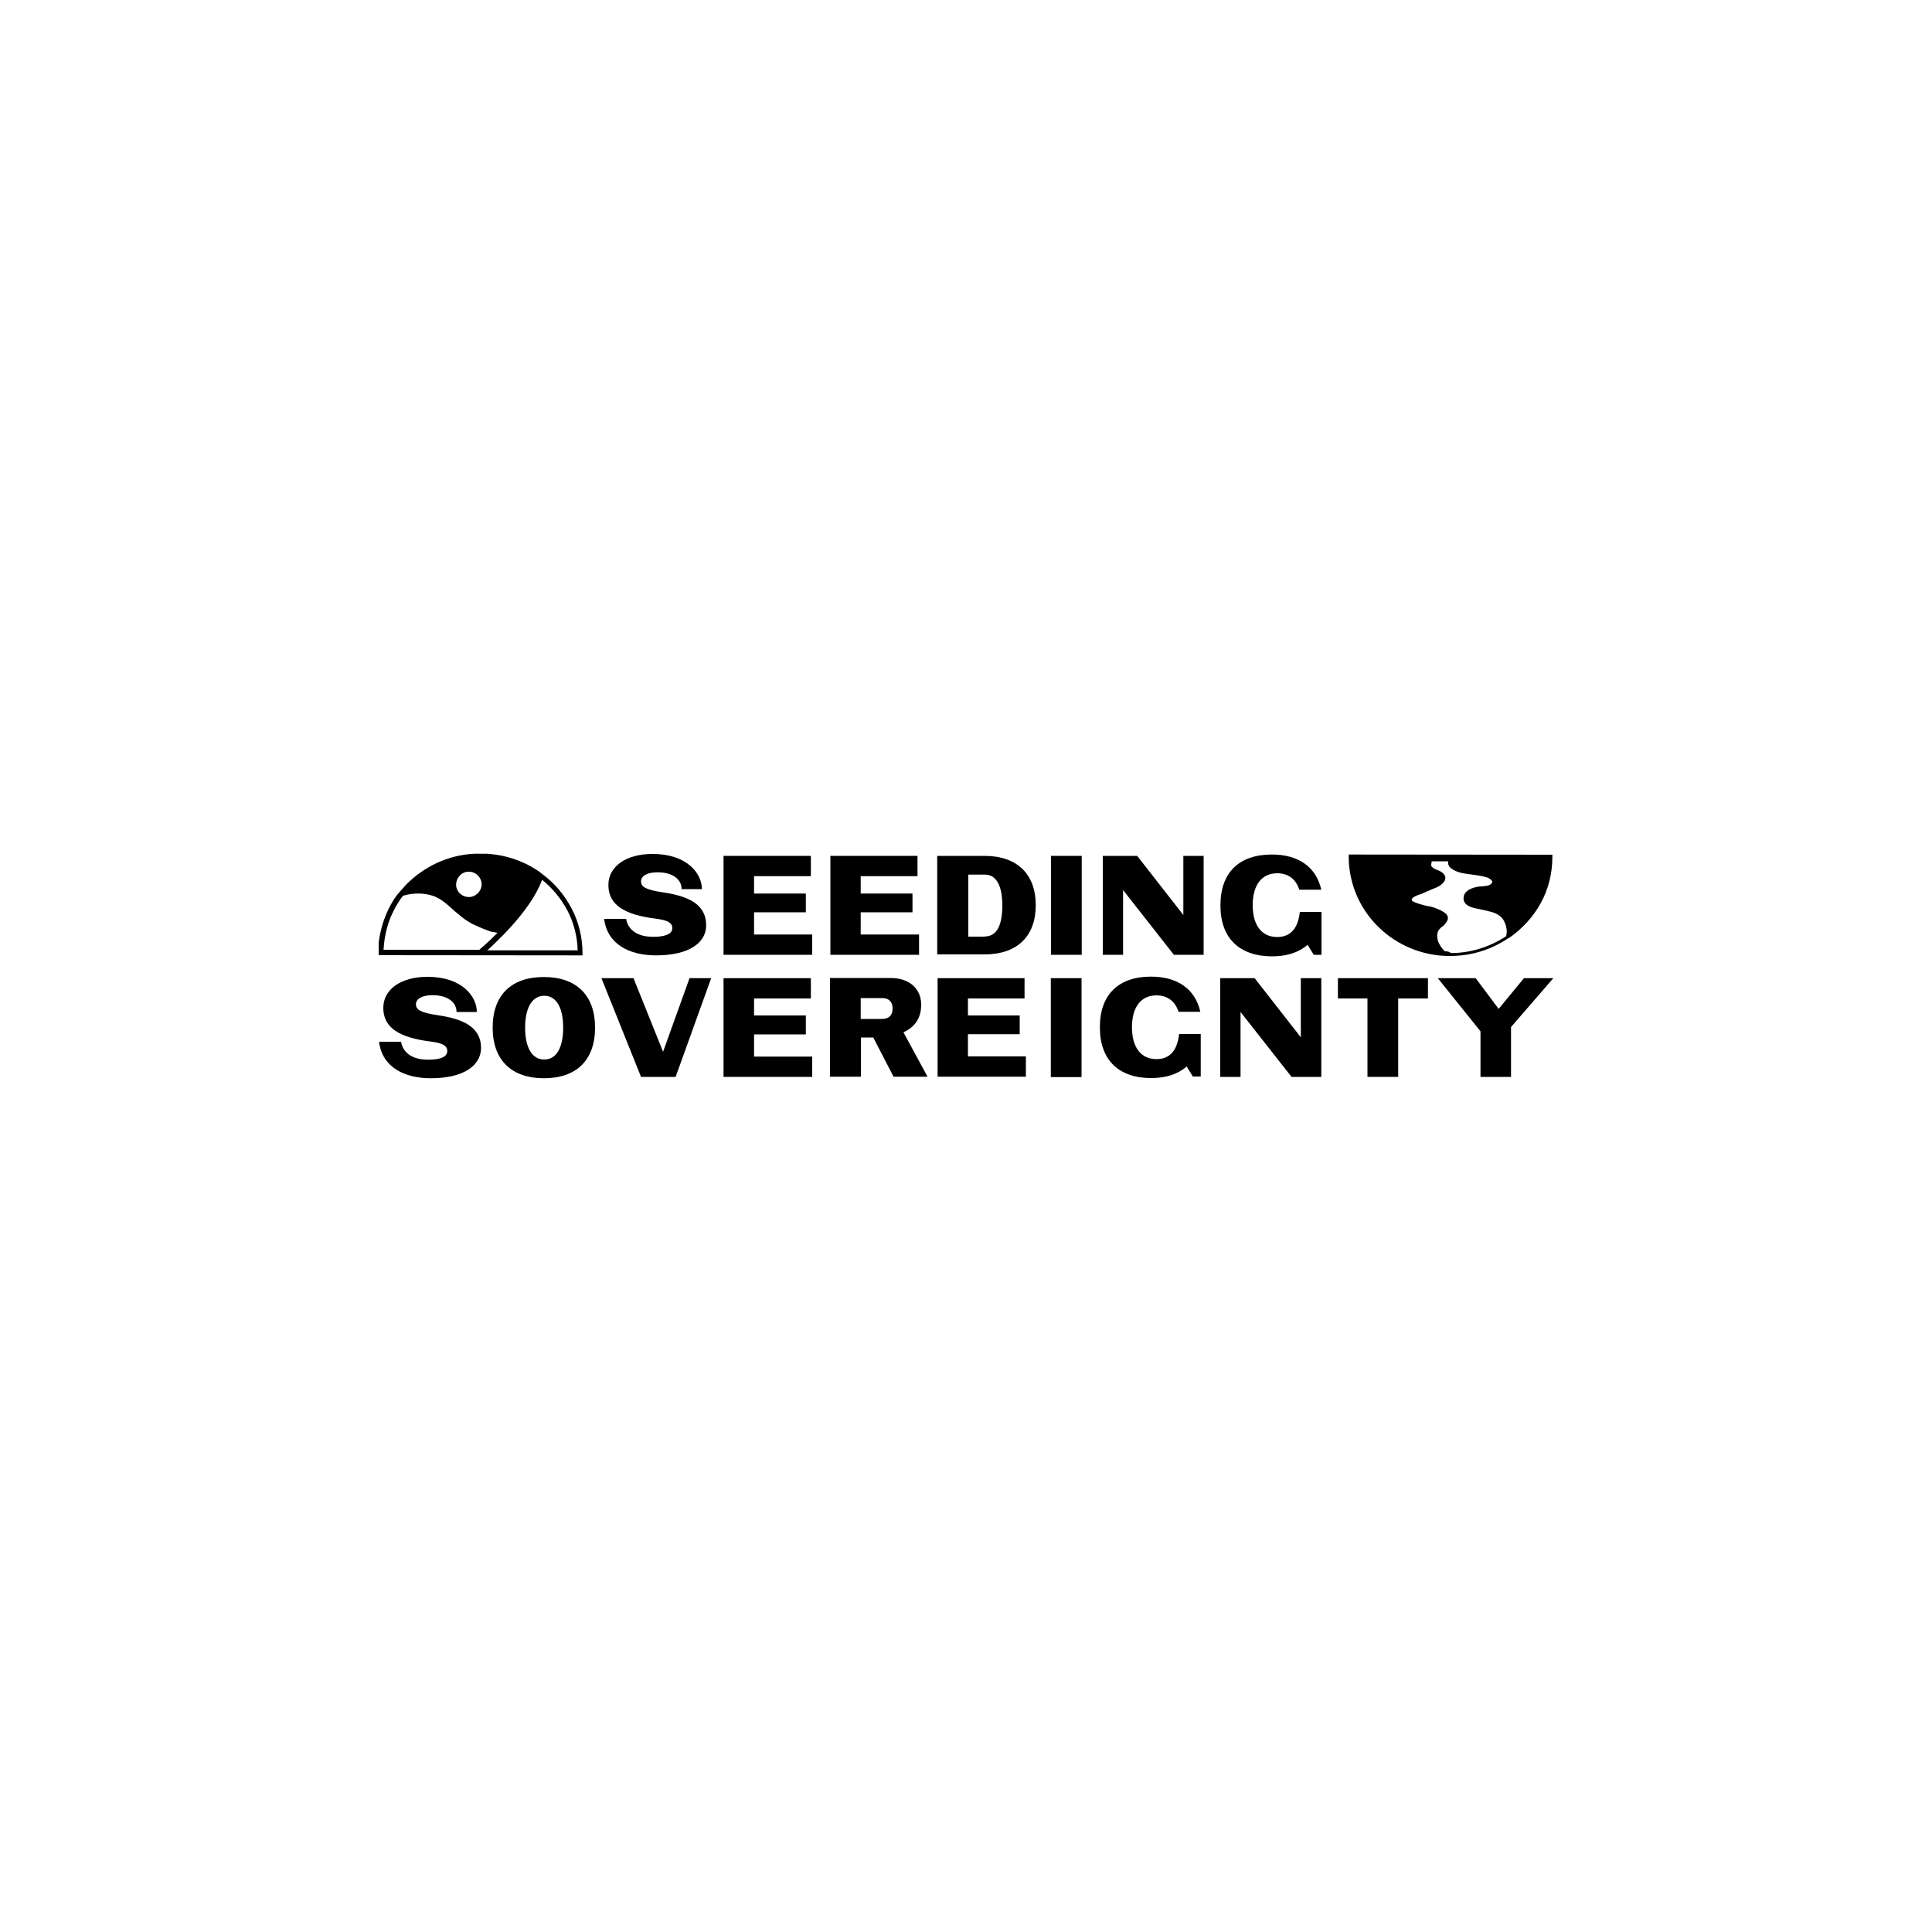<?xml version="1.0" encoding="utf-8"?>
<!-- Generator: Adobe Illustrator 25.2.1, SVG Export Plug-In . SVG Version: 6.00 Build 0)  -->
<svg version="1.1" id="Layer_1" xmlns="http://www.w3.org/2000/svg" xmlns:xlink="http://www.w3.org/1999/xlink" x="0px" y="0px"
	 viewBox="0 0 1000 1000" style="enable-background:new 0 0 1000 1000;" xml:space="preserve">
<style type="text/css">
	.st0{clip-path:url(#SVGID_2_);}
	.st1{clip-path:url(#SVGID_4_);}
	.st2{clip-path:url(#SVGID_6_);}
	.st3{clip-path:url(#SVGID_8_);}
	.st4{clip-path:url(#SVGID_10_);}
	.st5{clip-path:url(#SVGID_12_);}
	.st6{clip-path:url(#SVGID_14_);}
	.st7{clip-path:url(#SVGID_16_);}
	.st8{clip-path:url(#SVGID_18_);}
	.st9{clip-path:url(#SVGID_20_);}
	.st10{clip-path:url(#SVGID_22_);}
	.st11{clip-path:url(#SVGID_24_);}
	.st12{clip-path:url(#SVGID_26_);}
	.st13{clip-path:url(#SVGID_28_);}
	.st14{clip-path:url(#SVGID_30_);}
	.st15{clip-path:url(#SVGID_32_);}
	.st16{clip-path:url(#SVGID_34_);}
	.st17{clip-path:url(#SVGID_36_);}
	.st18{clip-path:url(#SVGID_38_);}
	.st19{clip-path:url(#SVGID_40_);}
	.st20{clip-path:url(#SVGID_42_);}
	.st21{clip-path:url(#SVGID_44_);}
	.st22{clip-path:url(#SVGID_46_);}
	.st23{clip-path:url(#SVGID_48_);}
	.st24{clip-path:url(#SVGID_50_);}
	.st25{clip-path:url(#SVGID_52_);}
	.st26{clip-path:url(#SVGID_54_);}
	.st27{clip-path:url(#SVGID_56_);}
	.st28{clip-path:url(#SVGID_58_);}
	.st29{clip-path:url(#SVGID_60_);}
	.st30{clip-path:url(#SVGID_62_);}
	.st31{clip-path:url(#SVGID_64_);}
	.st32{clip-path:url(#SVGID_66_);}
	.st33{clip-path:url(#SVGID_68_);}
	.st34{clip-path:url(#SVGID_70_);}
</style>
<g>
	<g>
		<g>
			<defs>
				<rect id="SVGID_1_" x="1396.7" y="151.7" width="383" height="98.8"/>
			</defs>
			<clipPath id="SVGID_2_">
				<use xlink:href="#SVGID_1_"  style="overflow:visible;"/>
			</clipPath>
			<path class="st0" d="M1578.7,206.9c-1.7-5.6-5.2-15.9-6.8-22h-0.1c-1.4,5.7-4.5,15.1-6.8,22H1578.7z M1562,217.6l-4.1,12.6
				c-0.1,0.4-0.5,0.7-0.9,0.7h-10c-0.6,0-0.8-0.3-0.7-0.8l17.2-49.2c0.6-1.7,0.9-3.4,0.8-5.2c0-0.3,0.2-0.6,0.5-0.6h13.8
				c0.4,0,0.6,0.1,0.7,0.5l19.5,54.6c0.2,0.4,0.1,0.8-0.4,0.8h-11.2c-0.4,0.1-0.8-0.2-1-0.6l-4.4-12.7H1562V217.6z"/>
		</g>
		<g>
			<defs>
				<rect id="SVGID_3_" x="1396.7" y="151.7" width="383" height="98.8"/>
			</defs>
			<clipPath id="SVGID_4_">
				<use xlink:href="#SVGID_3_"  style="overflow:visible;"/>
			</clipPath>
			<path class="st1" d="M1628,198c-1-0.3-2.1-0.5-3.2-0.4c-6.6,0-12.3,4-12.3,11.9c0,8.4,4.9,12.1,11.4,12.1c1.4,0.1,2.7-0.1,4-0.5
				L1628,198L1628,198z M1600.2,210.1c0-12.2,9.2-22.4,25-22.4c0.7,0,1.5,0.1,2.8,0.2V171c0-0.3,0.2-0.6,0.5-0.6h0.1h10.8
				c0.4,0,0.5,0.2,0.5,0.5v50.4c0,2.1,0.1,4.2,0.3,6.2c0,0.4-0.1,0.6-0.6,0.8c-5.4,2.3-11.1,3.4-17,3.4
				C1610,231.7,1600.2,224.6,1600.2,210.1"/>
		</g>
		<g>
			<defs>
				<rect id="SVGID_5_" x="1396.7" y="151.7" width="383" height="98.8"/>
			</defs>
			<clipPath id="SVGID_6_">
				<use xlink:href="#SVGID_5_"  style="overflow:visible;"/>
			</clipPath>
			<path class="st2" d="M1658.9,209.6c0,7.5,3.5,12.3,9.3,12.3c5,0,8.8-4.3,8.8-12.1c0-6.7-2.7-12.2-9.3-12.2
				C1662.7,197.5,1658.9,202,1658.9,209.6 M1689.2,209.5c0,13.4-8.8,22.3-21.2,22.3c-14.7,0-21.3-11-21.3-22
				c0-12.1,8.2-22.1,21.4-22.1C1682.1,187.6,1689.2,198,1689.2,209.5"/>
		</g>
		<g>
			<defs>
				<rect id="SVGID_7_" x="1396.7" y="151.7" width="383" height="98.8"/>
			</defs>
			<clipPath id="SVGID_8_">
				<use xlink:href="#SVGID_7_"  style="overflow:visible;"/>
			</clipPath>
			<path class="st3" d="M1713.2,197.7c-1.7,0-3.4,0.2-5.1,0.7v23.2c1,0.2,2.1,0.3,3.2,0.3c6.5,0,12.5-3.9,12.5-12.8
				C1723.8,201.3,1719.3,197.7,1713.2,197.7L1713.2,197.7z M1707.3,170.4c0.7,0,0.8,0.1,0.8,0.7v17.5c2.4-0.6,4.8-0.9,7.2-0.9
				c12.7,0,20.7,8.9,20.7,20.3c0,16-12.7,23.8-25.8,23.8c-4.6,0-9.1-0.6-13.5-2c-0.3-0.2-0.5-0.5-0.5-0.8v-58c0-0.4,0.2-0.6,0.6-0.6
				H1707.3z"/>
		</g>
		<g>
			<defs>
				<rect id="SVGID_9_" x="1396.7" y="151.7" width="383" height="98.8"/>
			</defs>
			<clipPath id="SVGID_10_">
				<use xlink:href="#SVGID_9_"  style="overflow:visible;"/>
			</clipPath>
			<path class="st4" d="M1764.1,204.5c1.4,0.1,2.9,0,4.3-0.2v-0.6c-0.1-3.8-3.3-6.9-7.2-6.7h-0.1c-5.4,0-7.7,4-8.3,7.5H1764.1z
				 M1752.9,212.8c0.4,4.9,3.9,8.9,12.3,8.9c3.6,0.1,7.2-0.6,10.6-2c0.3-0.2,0.5-0.1,0.5,0.4v8.1c0,0.6-0.2,0.8-0.6,1
				c-3.4,1.6-7.2,2.5-13.2,2.5c-16.2,0-21.9-11-21.9-21.6c0-11.8,7.3-22.5,20.8-22.5c13,0,18.2,10,18.2,18.4
				c0.1,1.9-0.1,3.8-0.4,5.7c0,0.4-0.3,0.7-0.7,0.7c-2.9,0.3-5.9,0.4-8.9,0.3L1752.9,212.8z"/>
		</g>
	</g>
	<polygon points="1467.7,151.7 1509.3,250.5 1509.3,151.7 	"/>
	<polygon points="1396.7,151.7 1396.7,250.5 1438.4,151.7 	"/>
	<polygon points="1434.8,230.6 1454.2,230.6 1462.2,250.5 1479.5,250.5 1453,188.1 	"/>
</g>
<g>
	<g>
		<g>
			<defs>
				<rect id="SVGID_11_" x="1338.1" y="411.7" width="470.8" height="88.3"/>
			</defs>
			<clipPath id="SVGID_12_">
				<use xlink:href="#SVGID_11_"  style="overflow:visible;"/>
			</clipPath>
			<path class="st5" d="M1801.8,429.5l-14.2-7.9l-14.4-8c-9.5-5.3-21.4,1.4-21.4,12.1v1.8c0,1,0.5,1.9,1.4,2.4l6.7,3.7
				c1.8,1,4.1-0.3,4.1-2.4v-4.3c0-2.1,2.3-3.4,4.2-2.4l13.1,7.4l13.1,7.3c1.9,1,1.9,3.7,0,4.8l-13.1,7.3l-13.1,7.4
				c-1.9,1-4.2-0.3-4.2-2.4v-2.1c0-10.7-11.9-17.4-21.4-12.1l-14.4,8L1714,458c-9.5,5.4-9.5,18.8,0,24.2l14.2,7.9l14.4,8
				c9.5,5.3,21.4-1.4,21.4-12.1v-1.8c0-1-0.5-1.9-1.4-2.4l-6.7-3.7c-1.8-1-4.1,0.3-4.1,2.4v4.3c0,2.1-2.3,3.4-4.2,2.4l-13.1-7.4
				l-13.1-7.3c-1.9-1-1.9-3.7,0-4.8l13.1-7.3l13.1-7.4c1.9-1,4.2,0.3,4.2,2.4v2.1c0,10.7,11.9,17.4,21.4,12.1l14.4-8l14.2-7.9
				C1811.4,448.3,1811.4,434.9,1801.8,429.5"/>
		</g>
	</g>
	<polygon points="1695.1,432.1 1681.4,460.2 1668.8,432.1 1654.7,432.1 1674.2,474.1 1661.8,499.1 1675.6,499.1 1708.8,432.1 	"/>
	<g>
		<g>
			<defs>
				<rect id="SVGID_13_" x="1338.1" y="411.7" width="470.8" height="88.3"/>
			</defs>
			<clipPath id="SVGID_14_">
				<use xlink:href="#SVGID_13_"  style="overflow:visible;"/>
			</clipPath>
			<path class="st6" d="M1377,479.7v-6.2c-3.6,4.3-9,6.9-15.4,6.9c-13.4,0-23.5-10.4-23.5-24.5c0-14,10.5-24.6,23.8-24.6
				c6.2,0,11.5,2.7,15.1,6.8v-6h12v47.5h-12V479.7z M1376.9,455.9c0-8-5.9-13.6-13.2-13.6c-7.3,0-13.2,5.7-13.2,13.6
				c0,7.8,5.9,13.6,13.2,13.6C1370.9,469.5,1376.9,463.9,1376.9,455.9"/>
		</g>
		<g>
			<defs>
				<rect id="SVGID_15_" x="1338.1" y="411.7" width="470.8" height="88.3"/>
			</defs>
			<clipPath id="SVGID_16_">
				<use xlink:href="#SVGID_15_"  style="overflow:visible;"/>
			</clipPath>
			<path class="st7" d="M1447.2,469.1c-4.2,0-5.4-1.5-5.4-5.5v-21.1h7.7v-10.4h-7.7v-11.6h-12.3v11.6h-15.8v-4.7
				c0-4,1.6-5.5,5.9-5.5h2.7v-9.2h-5.9c-10.1,0-14.9,3.2-14.9,13.1v6.4h-6.8v10.3h6.8v37.2h12.3v-37.2h15.8v23.3
				c0,9.7,3.8,13.9,13.7,13.9h6.3v-10.6L1447.2,469.1L1447.2,469.1z"/>
		</g>
		<g>
			<defs>
				<rect id="SVGID_17_" x="1338.1" y="411.7" width="470.8" height="88.3"/>
			</defs>
			<clipPath id="SVGID_18_">
				<use xlink:href="#SVGID_17_"  style="overflow:visible;"/>
			</clipPath>
			<path class="st8" d="M1466.7,459c0.9,7,6,11,12.6,11c5.2,0,9.1-2.4,11.5-6.2h12.6c-2.9,10.1-12.2,16.5-24.3,16.5
				c-14.7,0-25-10.1-25-24.4c0-14.4,10.9-24.7,25.3-24.7c14.5,0,25,10.4,25,24.7c0,1-0.1,2.1-0.3,3h-37.4V459z M1491.2,451.6
				c-0.9-6.2-6-9.9-12.1-9.9c-6,0-11,3.6-12.3,9.9H1491.2z"/>
		</g>
		<g>
			<defs>
				<rect id="SVGID_19_" x="1338.1" y="411.7" width="470.8" height="88.3"/>
			</defs>
			<clipPath id="SVGID_20_">
				<use xlink:href="#SVGID_19_"  style="overflow:visible;"/>
			</clipPath>
			<path class="st9" d="M1543.8,499.1v-66.9h12v6.2c3.6-4.4,9-7,15.4-7c13.2,0,23.5,10.6,23.5,24.5c0,14-10.5,24.6-23.8,24.6
				c-6.1,0-11.2-2.4-14.7-6.4v25L1543.8,499.1L1543.8,499.1z M1582.4,455.9c0-7.7-5.9-13.6-13.2-13.6c-7.3,0-13.2,5.7-13.2,13.6
				c0,7.8,5.9,13.6,13.2,13.6C1576.4,469.5,1582.4,463.6,1582.4,455.9"/>
		</g>
		<g>
			<defs>
				<rect id="SVGID_21_" x="1338.1" y="411.7" width="470.8" height="88.3"/>
			</defs>
			<clipPath id="SVGID_22_">
				<use xlink:href="#SVGID_21_"  style="overflow:visible;"/>
			</clipPath>
			<path class="st10" d="M1637.9,479.7v-6.2c-3.6,4.3-9,6.9-15.4,6.9c-13.4,0-23.5-10.4-23.5-24.5c0-14,10.5-24.6,23.8-24.6
				c6.2,0,11.5,2.7,15.1,6.8v-6h12v47.5h-12V479.7z M1637.8,455.9c0-8-5.9-13.6-13.2-13.6c-7.3,0-13.2,5.7-13.2,13.6
				c0,7.8,5.9,13.6,13.2,13.6C1631.8,469.5,1637.8,463.9,1637.8,455.9"/>
		</g>
		<g>
			<defs>
				<rect id="SVGID_23_" x="1338.1" y="411.7" width="470.8" height="88.3"/>
			</defs>
			<clipPath id="SVGID_24_">
				<use xlink:href="#SVGID_23_"  style="overflow:visible;"/>
			</clipPath>
			<path class="st11" d="M1522.2,436.8c0,0,3-5.5,10.5-5.5c3.2,0,5.2,1.1,5.2,1.1v12.1c0,0-4.5-2.7-8.6-2.2
				c-4.1,0.6-6.8,4.2-6.8,9.2v28.1h-12.4v-47.5h12L1522.2,436.8L1522.2,436.8z"/>
		</g>
	</g>
</g>
<g>
	<g>
		<defs>
			<rect id="SVGID_25_" x="1480.5" y="592.7" width="348.4" height="139.7"/>
		</defs>
		<clipPath id="SVGID_26_">
			<use xlink:href="#SVGID_25_"  style="overflow:visible;"/>
		</clipPath>
		<path class="st12" d="M1590.9,639.9c0.5-1.5,0.9-2.8,1-3.7c0.1-1-0.3-1.3-2.5-1.7c-2.4-0.4-4-0.3-3.8-1.9c0.1-0.8,0.5-1.1,1.3-1.1
			c3.1,0,6.1,0.4,9.3,0.4c2.8,0,5.7-0.4,8.5-0.4c1.3,0,2,0.2,1.9,1c-0.1,1.1-0.6,1.3-2.9,1.9c-1.3,0.4-2.2,2.7-3.4,6.5l-12.8,39.8
			c-0.5,1.5-1,3.9-1.2,5.6c-0.2,1.9,1.3,2.1,2.2,2.2c3.9,0.4,4.5,0.9,4.4,2.3c0,0.3-0.5,0.6-1.4,0.6c-3,0-8.2-0.4-12.3-0.4
			c-4.3,0-5.4,0.4-7.6,0.4c-0.7,0-1.1-0.5-1-1.1c0.1-1.1,0.5-1.5,2.2-1.9c1.9-0.4,2.6-1,3.6-4.1L1590.9,639.9z"/>
	</g>
	<g>
		<defs>
			<rect id="SVGID_27_" x="1480.5" y="592.7" width="348.4" height="139.7"/>
		</defs>
		<clipPath id="SVGID_28_">
			<use xlink:href="#SVGID_27_"  style="overflow:visible;"/>
		</clipPath>
		<path class="st13" d="M1639.1,639.6c0.9-1.1,1.7-1.9,1.8-2.9c0.1-0.9-0.4-1.3-9.8-1.3c-8.9,0-12.8,1.7-15.7,7.4
			c-0.4,0.9-0.8,1.9-1.7,1.9c-0.7,0-1.2-0.3-1.1-1.2c0.1-0.6,1.2-4.1,2.6-9.2c0.6-1.9,0.9-2.7,2.6-2.7c11.9,0,23.8,0.4,37.4,0.4
			c0.9,0,1.4,0.5,1.3,1.2s-0.8,1.5-1.6,2.4l-38,47c-1.4,1.8-2.3,2.8-2.4,3.8c-0.1,1.1,1.4,1.8,5.9,1.8c10.5,0,17.7-1.2,20.6-6.3
			c1.8-3.1,2.2-4.3,3.3-4.3c0.6,0,1,0.4,0.9,1.1c-0.1,0.9-0.9,3.1-2.4,8.7c-1.1,3.9-1.6,4.2-4.2,4.2c-9.3,0-16.5-0.4-37.8-0.4
			c-1.3,0-1.8-0.4-1.7-1.3c0.1-0.8,0.8-1.5,1.4-2.3L1639.1,639.6z"/>
	</g>
	<g>
		<defs>
			<rect id="SVGID_29_" x="1480.5" y="592.7" width="348.4" height="139.7"/>
		</defs>
		<clipPath id="SVGID_30_">
			<use xlink:href="#SVGID_29_"  style="overflow:visible;"/>
		</clipPath>
		<path class="st14" d="M1687.3,639.6c0.9-1.1,1.7-1.9,1.8-2.9c0.1-0.9-0.4-1.3-9.8-1.3c-8.9,0-12.8,1.7-15.6,7.4
			c-0.4,0.9-0.8,1.9-1.7,1.9c-0.7,0-1.2-0.3-1.1-1.2c0.1-0.6,1.2-4.1,2.6-9.2c0.6-1.9,0.9-2.7,2.6-2.7c11.9,0,23.8,0.4,37.4,0.4
			c0.9,0,1.4,0.5,1.3,1.2s-0.8,1.5-1.6,2.4l-38,47c-1.4,1.8-2.3,2.8-2.4,3.8c-0.1,1.1,1.4,1.8,5.9,1.8c10.5,0,17.7-1.2,20.6-6.3
			c1.8-3.1,2.2-4.3,3.3-4.3c0.6,0,1,0.4,0.9,1.1c-0.1,0.9-0.9,3.1-2.4,8.7c-1.1,3.9-1.6,4.2-4.2,4.2c-9.3,0-16.5-0.4-37.8-0.4
			c-1.3,0-1.8-0.4-1.7-1.3c0.1-0.8,0.7-1.5,1.4-2.3L1687.3,639.6z"/>
	</g>
	<g>
		<defs>
			<rect id="SVGID_31_" x="1480.5" y="592.7" width="348.4" height="139.7"/>
		</defs>
		<clipPath id="SVGID_32_">
			<use xlink:href="#SVGID_31_"  style="overflow:visible;"/>
		</clipPath>
		<path class="st15" d="M1763.6,639.4c0.3-0.8,0.4-1.7,0.6-3c0.1-0.7-0.8-1.4-2.6-1.8c-3.2-0.7-3.8-0.5-3.6-1.6
			c0.1-1.1,0.6-1.4,1.6-1.4c3.6,0,7,0.4,10.6,0.4c3.8,0,7.4-0.4,9.7-0.4c1,0,1.7,0.2,1.6,1.2c-0.1,1.1-0.7,1.4-2.9,1.8
			c-3.8,0.7-4.6,2.2-5.2,4.3l-13.1,44c-0.5,1.8-1,3.1-1.1,4s0.6,1.1,3.4,1.1c9.3,0,19.2-0.3,22.5-5.4c3.4-5.4,3.9-6.8,5.2-6.8
			c0.7,0,0.8,0.7,0.7,1.6c-0.2,1.5-2.9,6.8-4.9,12.6c-0.4,1.2-1.1,1.6-2.6,1.6c-1.2,0-2.4-0.2-3.5-0.2h-26.1c-3.2,0-5.7,0.4-8.7,0.4
			c-1,0-1.2-0.2-1.1-1c0.1-1.2,1.1-1.3,2.6-1.9c1.4-0.7,1.7-1.3,2.5-3.7L1763.6,639.4z"/>
	</g>
	<g>
		<defs>
			<rect id="SVGID_33_" x="1480.5" y="592.7" width="348.4" height="139.7"/>
		</defs>
		<clipPath id="SVGID_34_">
			<use xlink:href="#SVGID_33_"  style="overflow:visible;"/>
		</clipPath>
		<path class="st16" d="M1813.2,639.9c0.5-1.5,0.9-2.8,1-3.7c0.1-1-0.3-1.3-2.5-1.7c-2.4-0.4-3.9-0.3-3.8-1.9
			c0.1-0.8,0.5-1.1,1.3-1.1c3.1,0,6.1,0.4,9.3,0.4c2.8,0,5.7-0.4,8.5-0.4c1.3,0,2,0.2,1.9,1c-0.1,1.1-0.6,1.3-2.9,1.9
			c-1.3,0.4-2.2,2.7-3.4,6.5l-12.8,39.8c-0.5,1.5-1,3.9-1.2,5.6c-0.2,1.9,1.2,2.1,2.2,2.2c3.9,0.4,4.5,0.9,4.4,2.3
			c0,0.3-0.5,0.6-1.4,0.6c-3,0-8.2-0.4-12.3-0.4c-4.3,0-5.4,0.4-7.6,0.4c-0.8,0-1.1-0.5-1-1.1c0.1-1.1,0.5-1.5,2.2-1.9
			c1.9-0.4,2.6-1,3.6-4.1L1813.2,639.9z"/>
	</g>
	<g>
		<defs>
			<rect id="SVGID_35_" x="1480.5" y="592.7" width="348.4" height="139.7"/>
		</defs>
		<clipPath id="SVGID_36_">
			<use xlink:href="#SVGID_35_"  style="overflow:visible;"/>
		</clipPath>
		<path class="st17" d="M1663.8,704.8c0-1.1-0.3-1.3-1.9-1.5c-0.3-0.1-0.4-0.1-0.4-0.4c0-0.2,0-0.3,0.4-0.3c3.3,0,3.8,0,4.6-0.1
			l5.6,7.2c1.7,2.2,2.5,2.9,2.8,3.2c0.1,0.1,0.1,0.1,0.2,0.1s0.1-0.1,0.1-0.1v-7.8c0-1.5-0.2-1.7-1.8-1.7c-0.4,0-0.5-0.1-0.5-0.4
			c0-0.3,0.1-0.5,0.6-0.5s1.4,0.1,2.1,0.1c1.2,0,1.9-0.1,2.2-0.1c0.4,0,0.5,0.1,0.5,0.4c0,0.2-0.1,0.3-1.3,0.5
			c-0.6,0.1-0.7,0.4-0.8,1.7c-0.1,2.4-0.2,5.1-0.2,7.9v4.8c0,0.4-0.1,0.5-0.3,0.5c-0.4,0-0.7-0.7-1.7-1.9l-9.4-11.1
			c0-0.1-0.1,0-0.1,0v4.5c0,1.9,0.1,3.4,0.1,4.9c0,1.2,0.3,1.6,1.7,1.9c0.6,0.1,0.9,0.3,0.9,0.5c0,0.4-0.2,0.4-0.7,0.4
			c-0.8,0-1.6-0.1-2.5-0.1c-1,0-1.6,0.1-2.2,0.1c-0.4,0-0.7,0-0.7-0.4c0-0.3,0.3-0.5,0.9-0.5c0.9-0.1,1.2-0.2,1.3-1.6
			c0-1.3,0.2-5,0.2-5.3v-4.9H1663.8z"/>
	</g>
	<g>
		<defs>
			<rect id="SVGID_37_" x="1480.5" y="592.7" width="348.4" height="139.7"/>
		</defs>
		<clipPath id="SVGID_38_">
			<use xlink:href="#SVGID_37_"  style="overflow:visible;"/>
		</clipPath>
		<path class="st18" d="M1686.8,704.7c0-0.6,0-1.4-0.7-1.5c-1.2-0.1-1.3-0.2-1.3-0.5s0.1-0.3,0.5-0.3c1,0,2,0.1,4.8,0.1
			c1.5,0,3-0.1,5-0.1c0.5,0,0.5,0,0.5,2c0,0.9,0,1.5-0.3,1.5c-0.4,0-0.4-0.7-0.9-1.5c-0.4-0.7-1.7-1.1-3.7-1.1c-1,0-1.1,0.1-1.1,1.4
			v3.8c0,0.5,0.1,0.7,1.5,0.7c1.3,0,1.6-0.3,1.9-0.8c0.4-0.6,0.6-1.4,0.9-1.4s0.3,0.6,0.3,0.7c0,0.6-0.2,1.9-0.2,2.8
			c0,1,0.1,1.4,0.1,1.6c0,0.2-0.1,0.3-0.4,0.3s-0.3-0.1-0.6-1.2c-0.2-0.7-0.6-1.2-2.7-1.2c-0.9,0-0.9,0.1-0.9,0.7v4.7
			c0,0.9,1.1,1.1,2.2,1.1c1,0,1.3-0.2,1.7-0.4c1.6-0.9,1.6-2.4,2.1-2.4c0.3,0,0.3,0.2,0.3,0.5s-0.3,1.3-0.4,1.9
			c-0.1,0.5-0.3,1.5-0.4,1.5c-2,0-2.9-0.1-3.7-0.1h-4.9c-1.1,0-1.5,0.1-1.6,0.1c-0.3,0-0.5-0.1-0.5-0.4c0-0.5,0.5-0.5,0.7-0.5
			c1.5-0.2,1.7-0.3,1.7-2.7L1686.8,704.7L1686.8,704.7z"/>
	</g>
	<g>
		<defs>
			<rect id="SVGID_39_" x="1480.5" y="592.7" width="348.4" height="139.7"/>
		</defs>
		<clipPath id="SVGID_40_">
			<use xlink:href="#SVGID_39_"  style="overflow:visible;"/>
		</clipPath>
		<path class="st19" d="M1709.6,717.6c0,0.1-0.2,0.1-0.3,0.1c-0.1,0-0.3-0.1-0.3-0.2l-6.6-13.7c-0.1-0.3-0.3-0.4-0.5-0.5
			c-0.5-0.2-0.7-0.3-0.7-0.6s0.3-0.3,0.5-0.3c0.9,0,1.3,0.1,2,0.1s1.5-0.1,2.2-0.1c0.6,0,0.8,0,0.8,0.5c0,0.2-0.8,0.3-1.1,0.4
			c-0.2,0-0.2,0.2-0.2,0.4s0.1,0.4,0.2,0.6l4.6,9.8l0.1,0.1c0.1,0,0.1-0.1,0.1-0.1l1.7-2.9c0.1-0.2,0.1-0.3,0.1-0.4
			c0-0.1,0-0.2-0.1-0.3l-3-6.4c-0.2-0.4-0.4-0.7-0.8-0.8c-0.7-0.4-0.9-0.2-0.9-0.6c0-0.1,0.1-0.3,0.2-0.3c0.4,0,1.2,0.1,2.6,0.1
			c1,0,1.7-0.1,2.4-0.1c0.7,0,0.7,0.1,0.7,0.5s-1.2,0.1-1.4,0.4c0,0-0.1,0.1-0.1,0.3c0,0.1,0.1,0.2,0.1,0.3l1.8,3.9
			c0,0.1,0.1,0.2,0.2,0.2s0.1-0.1,0.2-0.1l1.4-2.9c0.2-0.4,0.3-0.9,0.3-1.2c0-0.2-0.1-0.3-0.4-0.4c-0.6-0.2-1-0.1-1-0.6
			c0-0.3,0.3-0.3,0.5-0.3c0.4,0,1.5,0.1,1.9,0.1s0.8-0.1,1.3-0.1c0.4,0,0.5,0,0.5,0.4c0,0.2-0.6,0.3-0.9,0.5
			c-0.5,0.2-0.7,0.3-0.8,0.7l-2.3,5c0,0.1-0.1,0.1-0.1,0.2c0,0.1,0,0.1,0.1,0.2l1.9,4.3c0,0.1,0.1,0.1,0.2,0.1s0.2,0,0.2-0.1
			l3.4-8.3c0.3-0.7,0.5-1.4,0.5-1.7c0-0.2-0.2-0.3-0.5-0.4c-0.5-0.2-0.8-0.3-0.8-0.6s0.4-0.3,0.6-0.3c0.3,0,0.9,0.1,1.4,0.1
			s1-0.1,1.6-0.1c0.2,0,0.5,0,0.5,0.3s-0.3,0.4-0.7,0.5c-0.5,0.2-0.7,0.5-1.1,1.4l-5.6,12.7c-0.1,0.1-0.1,0.3-0.3,0.3
			c-0.2,0-0.4-0.1-0.5-0.2l-2.5-5.3c-0.1-0.1-0.1-0.2-0.2-0.2s-0.1,0.1-0.2,0.2L1709.6,717.6z"/>
	</g>
	<g>
		<defs>
			<rect id="SVGID_41_" x="1480.5" y="592.7" width="348.4" height="139.7"/>
		</defs>
		<clipPath id="SVGID_42_">
			<use xlink:href="#SVGID_41_"  style="overflow:visible;"/>
		</clipPath>
		<path class="st20" d="M1739.5,712.2c0-1-0.3-1.8-1-2.8l-1.6-2.5c-2-3-2.5-3.4-2.9-3.5c-0.5-0.1-0.8-0.2-0.8-0.5
			c0-0.4,0.1-0.4,0.9-0.4c0.5,0,1.9,0.1,2.9,0.1c1.1,0,2.5-0.1,2.7-0.1c0.3,0,0.4,0.2,0.4,0.4c0,0.5-0.3,0.5-0.9,0.5
			c-0.5,0-0.9,0-0.9,0.3c0,0.4,0.2,0.7,0.4,1l2.5,4c0.2,0.3,0.5,0.7,0.7,0.7s0.4-0.2,0.5-0.4l3-4.5c0.2-0.3,0.3-0.5,0.3-0.8
			s-0.1-0.3-0.8-0.4c-0.9-0.1-1.1-0.2-1.1-0.5c0-0.2,0.1-0.4,1-0.4c0.7,0,1.4,0.1,2.2,0.1c0.5,0,1-0.1,1.5-0.1
			c0.3,0,0.4,0.1,0.4,0.4c0,0.3-0.2,0.3-0.9,0.5c-0.4,0.1-2,1.8-2.1,2l-2.9,3.7c-0.9,1.2-0.9,1.4-0.9,3.5v1.8c0,1.8,0.1,2.3,1.8,2.3
			c0.3,0,0.6,0.1,0.6,0.6c0,0.3-0.6,0.3-0.9,0.3c-1,0-2.1-0.1-3.1-0.1s-2,0.1-3.2,0.1c-0.2,0-0.2-0.2-0.2-0.3c0-0.3,0.6-0.5,1.1-0.5
			c0.8-0.1,1.2-0.3,1.2-2v-2.5H1739.5z"/>
	</g>
	<g>
		<defs>
			<rect id="SVGID_43_" x="1480.5" y="592.7" width="348.4" height="139.7"/>
		</defs>
		<clipPath id="SVGID_44_">
			<use xlink:href="#SVGID_43_"  style="overflow:visible;"/>
		</clipPath>
		<path class="st21" d="M1753.6,709.9c0,4,3,7.8,7.6,7.8s7.6-3.8,7.6-7.8s-3-7.8-7.6-7.8C1756.6,702.1,1753.6,705.9,1753.6,709.9
			 M1756.5,709.9c0-5,1.9-7,4.6-7s4.6,2,4.6,7c0,4.4-1.9,7-4.6,7C1758.5,716.9,1756.5,714.3,1756.5,709.9"/>
	</g>
	<g>
		<defs>
			<rect id="SVGID_45_" x="1480.5" y="592.7" width="348.4" height="139.7"/>
		</defs>
		<clipPath id="SVGID_46_">
			<use xlink:href="#SVGID_45_"  style="overflow:visible;"/>
		</clipPath>
		<path class="st22" d="M1776.8,710c0,4.1-0.2,4.9-0.2,5.4c0,1-1.1,1.1-1.5,1.1c-0.5,0.1-0.7,0.2-0.7,0.5s0.1,0.3,0.5,0.3h3.2
			c2,0,2.5,0.1,3.3,0.1c0.3,0,0.4-0.1,0.4-0.3c0-0.3-0.2-0.4-1.6-0.5c-0.5,0-0.7-0.5-0.7-1.7v-2.7c0-1.9,0.1-2,0.8-2
			c0.9,0,1.4,0.3,3.5,4.8c0.1,0.3,0.6,1.2,1,2.1c0.1,0.2,0.3,0.3,0.4,0.3h4.1c0.2,0,0.2-0.1,0.2-0.3s-0.1-0.2-1-0.5
			c-0.5-0.1-1-0.5-1.4-1.2l-2.9-5.2c-0.1-0.2-0.2-0.4-0.2-0.6c0-0.5,2.7-0.6,2.7-3.7c0-2.6-2.4-3.4-4.4-3.4c-1,0-3.2,0.1-3.5,0.1
			c-0.4,0-2.7-0.1-3.7-0.1c-0.3,0-0.5,0.1-0.5,0.4c0,0.3,0.1,0.3,1.4,0.5c0.4,0,0.8,0.4,0.8,1.1L1776.8,710L1776.8,710z
			 M1779.5,704.9c0-1.1,0.1-1.7,0.8-1.7c1.4,0,3.7,0.4,3.7,3c0,2.9-2,3.1-4.1,3.1c-0.3,0-0.4-0.1-0.4-0.5V704.9z"/>
	</g>
	<g>
		<defs>
			<rect id="SVGID_47_" x="1480.5" y="592.7" width="348.4" height="139.7"/>
		</defs>
		<clipPath id="SVGID_48_">
			<use xlink:href="#SVGID_47_"  style="overflow:visible;"/>
		</clipPath>
		<path class="st23" d="M1799.6,709.1c0,0.3,0,0.3,0.1,0.3c0.2,0,0.5-0.3,0.9-0.7l4.3-4.4c0.3-0.3,0.5-0.5,0.5-0.6
			c0-0.2-0.3-0.3-0.5-0.3c-1.1-0.1-1.3-0.3-1.3-0.6c0-0.2,0.2-0.3,1-0.3h4.4c0.4,0,0.5,0,0.5,0.5c0,0.1-1.2,0.3-1.6,0.4
			c-0.1,0-0.7,0.3-0.8,0.4l-4.8,4.2c0,0.1-0.1,0.1-0.1,0.2c0,0.1,0.1,0.1,0.1,0.2l6,6.5c0.9,0.9,1.6,1.6,2.2,1.8
			c0.7,0.2,0.8,0.3,0.8,0.4c0,0.4-0.1,0.5-0.6,0.5c-0.3,0-1-0.1-2.7-0.1c-2.5,0-3.2,0.1-3.6,0.1c-0.3,0-0.5-0.1-0.5-0.4
			c0-0.4,0.5-0.5,1.1-0.5c0.4,0,0.7-0.1,0.7-0.3c0-0.1-0.1-0.3-0.6-0.9c-1.3-1.5-2.5-2.9-4.5-4.7c-0.2-0.2-0.4-0.3-0.7-0.3
			c-0.2,0-0.4,0.2-0.4,0.6v3.8c0,1.5,0.1,1.6,1.1,1.9c0.8,0.2,0.9,0.3,0.9,0.5c0,0.3-0.1,0.4-0.6,0.4c-0.8,0-1.7-0.1-2.5-0.1
			c-1.1,0-2.2,0.1-3.3,0.1c-0.3,0-0.4-0.1-0.4-0.3c0-0.4,1.1-0.5,1.5-0.6s0.6-0.3,0.7-1c0-1.1,0-3.4,0-4.3v-4.7c0-2.7,0-3.2-0.7-3.2
			c-0.9-0.1-1.1-0.3-1.1-0.5c0-0.3,0.3-0.3,0.7-0.3c0.9,0,1.8,0.1,2.7,0.1c0.8,0,1.6-0.1,2.5-0.1c0.4,0,0.5,0,0.5,0.4
			c0,0.3-0.2,0.3-1.5,0.5c-0.3,0-0.4,0.2-0.4,0.6L1799.6,709.1L1799.6,709.1z"/>
	</g>
	<g>
		<defs>
			<rect id="SVGID_49_" x="1480.5" y="592.7" width="348.4" height="139.7"/>
		</defs>
		<clipPath id="SVGID_50_">
			<use xlink:href="#SVGID_49_"  style="overflow:visible;"/>
		</clipPath>
		<path class="st24" d="M1717.6,694.9c16.8,0,31.1-18.6,31.1-37.2c0-14.4-8.8-25.9-21.6-25.9c-16.8,0-31.1,18.6-31.1,37.2
			C1696,683.5,1704.8,694.9,1717.6,694.9 M1717.2,692c-5.8,0-10.5-4-10.5-15.3c0-11.5,6.8-42,20.8-42c5.8,0,10.5,4,10.5,15.3
			C1738,661.5,1731.2,692,1717.2,692"/>
	</g>
	<g>
		<defs>
			<rect id="SVGID_51_" x="1480.5" y="592.7" width="348.4" height="139.7"/>
		</defs>
		<clipPath id="SVGID_52_">
			<use xlink:href="#SVGID_51_"  style="overflow:visible;"/>
		</clipPath>
		<path class="st25" d="M1542.4,643.9c16.7,0,27.2-18,27.2-27.2c0-11.7-8-20.3-17.8-20.3c-6.6,0-10,3.1-12.2,9.8l-8.9,29.1
			c-1.6,5.9,0.4,7.2,3.7,7.8C1538.4,643.9,1538.7,643.9,1542.4,643.9 M1490.8,694.1c0,0-1.8-1.4,2-2.3c3.5-0.7,9.2-2.5,11.9-11.1
			c9.1-29.4,18.8-62.3,21.1-69.8c3.1-10,1.6-12.9-9.4-12.9c-11.1,0-30.9,9.8-30.9,24.6c0,3.7,2.3,7.8,7.4,7.8c4.1,0,7.6-4.3,7.6-4.3
			s1.6,1,1.6,4.7s-3.5,8.2-10,8.2c-4.9,0-11-3.9-11.5-11.3c-1-16.2,17.2-35,59-35c22.1,0,40.8,8,40.8,26.8c0,19.3-19.4,25.2-24,26.6
			c-4.1,1.2-5.5,1-4.9,2.9c3.8,11.3,7.5,24.4,22.9,45.3c11.1,15,32.8,34,51.6,34c18.4,0,18.6-11.3,18.6-12.7c0-3.5-2.7-7.7-7.2-7.7
			c-3.2,0-4.2,1.3-4.9,1.8c-1.4,1.1-0.6-5.9,8.6-5.9c10.2,0,13.3,6.8,13.3,11.1c0,7.8-8.2,17.6-27.4,17.6c-23.4,0-43.9-15.4-51-21.5
			c-23.3-19.9-36.5-55.8-38.3-61.4c-0.7-2.3-1.2-2.9-2.3-3c-1.7-0.2-3.9-0.5-5.3-0.9c-1.1-0.3-2.4-0.4-3,1.6
			c-1.5,5.2-9.4,31.1-10.9,35.6c-1.3,3.8,0.2,7.8,8,9c3.4,0.5,2.2,2.3,2.2,2.3s-9.3-0.3-17.3-0.4
			C1501.1,693.7,1490.8,694.1,1490.8,694.1"/>
	</g>
</g>
<g>
	<g>
		<g>
			<defs>
				<rect id="SVGID_53_" x="196" y="441.9" width="608" height="116.3"/>
			</defs>
			<clipPath id="SVGID_54_">
				<use xlink:href="#SVGID_53_"  style="overflow:visible;"/>
			</clipPath>
			<path class="st26" d="M223,558.1c-13.7,0-25.2-5.7-26.8-18.9h11.4c0.4,3.1,3.1,9.3,14,9.3c5,0,9.9-0.9,9.9-4.5
				c0-3.6-4.2-4.4-10.8-5.2c-16.8-2.5-22.3-8.6-22.3-17.2c0-9.2,8.7-16,22.9-16c17.8,0,25.5,10.1,25.5,18.2h-10.5
				c0-5.1-4.7-8.7-12.4-8.7c-5.5,0-8.6,1.9-8.6,4.7c0,2.9,2.6,4.4,11.5,5.7c12.5,1.9,22.2,5.8,22.2,17.1
				C248.8,551.4,240.2,558.1,223,558.1"/>
		</g>
		<g>
			<defs>
				<rect id="SVGID_55_" x="196" y="441.9" width="608" height="116.3"/>
			</defs>
			<clipPath id="SVGID_56_">
				<use xlink:href="#SVGID_55_"  style="overflow:visible;"/>
			</clipPath>
			<path class="st27" d="M281.7,548.4c6.4,0,9.8-6.3,9.8-16.5s-3.5-16.5-9.8-16.5s-9.9,6.3-9.9,16.5S275.3,548.4,281.7,548.4
				L281.7,548.4z M255,531.9c0-17.1,9.9-26.2,26.5-26.2c16.6,0,26.5,9.2,26.5,26.2s-9.8,26.2-26.5,26.2
				C265.1,558.1,255,549,255,531.9"/>
		</g>
	</g>
	<polygon points="356.9,506.3 343.2,544.4 327.9,506.3 311.3,506.3 331.8,557.4 349.7,557.4 368.1,506.3 	"/>
	<polygon points="374.5,506.3 374.5,557.4 420.4,557.4 420.4,546.9 390.3,546.9 390.3,535.4 417.1,535.4 417.1,525.6 390.3,525.6 
		390.3,516.8 419.7,516.8 419.7,506.3 	"/>
	<g>
		<g>
			<defs>
				<rect id="SVGID_57_" x="196" y="441.9" width="608" height="116.3"/>
			</defs>
			<clipPath id="SVGID_58_">
				<use xlink:href="#SVGID_57_"  style="overflow:visible;"/>
			</clipPath>
			<path class="st28" d="M445.5,527.4h11.1c3.5,0,5.4-1.9,5.4-5.4c0-3.5-1.9-5.4-5.4-5.4h-11.1V527.4z M429.6,557.4v-51.2h31.3
				c10.3,0,15.9,6,15.9,13.8c0,5.7-2.2,11.2-9.2,14.3l12.5,23h-17.6l-10.5-20.3h-6.4v20.3H429.6z"/>
		</g>
	</g>
	<polygon points="485.3,506.3 485.3,557.3 531,557.3 531,546.8 501,546.8 501,535.3 527.8,535.3 527.8,525.6 501,525.6 501,516.8 
		530.3,516.8 530.3,506.3 	"/>
	<rect x="543.9" y="506.3" width="15.9" height="51.2"/>
	<g>
		<g>
			<defs>
				<rect id="SVGID_59_" x="196" y="441.9" width="608" height="116.3"/>
			</defs>
			<clipPath id="SVGID_60_">
				<use xlink:href="#SVGID_59_"  style="overflow:visible;"/>
			</clipPath>
			<path class="st29" d="M595.7,505.5c13.8,0,22.9,6.4,25.6,18.2H610c-1.7-5.4-5.7-8.5-11.4-8.5c-8.2,0-12.7,6.3-12.7,16.5
				c0,10.2,4.5,16.5,12.7,16.5c7.3,0,10.8-5,11.7-13h11.2v22h-4.1l-3.2-5.2c-4.4,3.9-10.5,6-18.4,6c-16.6,0-26.5-9.2-26.5-26.2
				C569.2,514.7,579.1,505.5,595.7,505.5"/>
		</g>
	</g>
	<polygon points="673.3,506.3 673.3,536.9 649.4,506.3 631.6,506.3 631.6,557.4 642.1,557.4 642.1,523.8 668.5,557.4 683.9,557.4 
		683.9,506.3 	"/>
	<polygon points="692.5,506.3 692.5,516.8 707.8,516.8 707.8,557.4 723.7,557.4 723.7,516.8 739.1,516.8 739.1,506.3 	"/>
	<polygon points="788.8,506.3 775.7,522.2 763.8,506.3 744.2,506.3 766.3,533.8 766.3,557.4 782.1,557.4 782.1,531.6 804,506.3 	"/>
	<g>
		<g>
			<defs>
				<rect id="SVGID_61_" x="196" y="441.9" width="608" height="116.3"/>
			</defs>
			<clipPath id="SVGID_62_">
				<use xlink:href="#SVGID_61_"  style="overflow:visible;"/>
			</clipPath>
			<path class="st30" d="M339.5,494.5c-13.6,0-25.2-5.7-26.8-18.9h11.4c0.4,3.1,3.1,9.3,14,9.3c5,0,9.9-1,9.9-4.5
				c0-3.6-4.2-4.4-10.8-5.2c-16.8-2.5-22.3-8.6-22.3-17.2c0-9.2,8.7-16,22.9-16c17.8,0,25.5,10.1,25.5,18.2h-10.5
				c0-5.1-4.7-8.7-12.4-8.7c-5.5,0-8.6,1.9-8.6,4.7c0,2.9,2.6,4.4,11.5,5.7c12.5,1.9,22.2,5.8,22.2,17.1
				C365.5,487.8,356.9,494.5,339.5,494.5"/>
		</g>
	</g>
	<polygon points="374.5,443 374.5,494.2 420.4,494.2 420.4,483.7 390.3,483.7 390.3,472.2 417.1,472.2 417.1,462.5 390.3,462.5 
		390.3,453.5 419.7,453.5 419.7,443 	"/>
	<polygon points="429.8,443 429.8,494.2 475.7,494.2 475.7,483.7 445.5,483.7 445.5,472.2 472.3,472.2 472.3,462.5 445.5,462.5 
		445.5,453.5 474.9,453.5 474.9,443 	"/>
	<g>
		<g>
			<defs>
				<rect id="SVGID_63_" x="196" y="441.9" width="608" height="116.3"/>
			</defs>
			<clipPath id="SVGID_64_">
				<use xlink:href="#SVGID_63_"  style="overflow:visible;"/>
			</clipPath>
			<path class="st31" d="M509.8,484.7c6.4,0,9-6.3,9-16s-2.8-16-9-16h-8.6v32.1H509.8z M485.3,443h24.3c16.6,0,26.5,9.2,26.5,25.5
				s-9.8,25.5-26.5,25.5h-24.5v-51H485.3z"/>
		</g>
	</g>
	<rect x="544" y="443" width="15.9" height="51.2"/>
	<polygon points="612.5,443 612.5,473.6 588.6,443 570.8,443 570.8,494.2 581.3,494.2 581.3,460.7 607.6,494.2 623,494.2 623,443 	
		"/>
	<g>
		<g>
			<defs>
				<rect id="SVGID_65_" x="196" y="441.9" width="608" height="116.3"/>
			</defs>
			<clipPath id="SVGID_66_">
				<use xlink:href="#SVGID_65_"  style="overflow:visible;"/>
			</clipPath>
			<path class="st32" d="M658.3,442.3c13.8,0,22.9,6.4,25.6,18.2h-11.4c-1.7-5.4-5.7-8.5-11.4-8.5c-8.2,0-12.7,6.3-12.7,16.5
				c0,10.2,4.5,16.5,12.7,16.5c7.3,0,10.8-5,11.7-13h11.2v22.2H680l-3.2-5.2c-4.4,3.9-10.5,6-18.4,6c-16.6,0-26.7-9.2-26.7-26.2
				C631.6,451.5,641.5,442.3,658.3,442.3"/>
		</g>
		<g>
			<defs>
				<rect id="SVGID_67_" x="196" y="441.9" width="608" height="116.3"/>
			</defs>
			<clipPath id="SVGID_68_">
				<use xlink:href="#SVGID_67_"  style="overflow:visible;"/>
			</clipPath>
			<path class="st33" d="M198.5,492c0.3-6,1.5-12,3.8-17.5c2.2-5.1,4.7-9,6.4-10.9c4.5-1.3,9.2-1.5,13.7-0.4c4.8,1,8.5,4.4,12.4,7.9
				c0.7,0.6,1.3,1.2,2,1.7c2,1.7,4.2,3.5,6.6,4.8l0.7,0.4l0.1,0.1l0.6,0.3l0.3,0.1l0.6,0.3l0.3,0.1l0.6,0.3l0.3,0.1l0.6,0.3l0.3,0.1
				l0.6,0.3l0.3,0.1l0.6,0.3l0.3,0.1l0.7,0.3l0.3,0.1c0.3,0.1,0.7,0.3,1,0.4l0.3,0.1l0.7,0.3l0.4,0.1l0.7,0.3l0.4,0.1
				c0.3,0,0.4,0.1,0.7,0.1l0.4,0.1l0.7,0.1l0.4,0.1l0.7,0.1l0.4,0.1h0.1l-0.1,0.1c-4.2,4.4-7.9,7.4-9.3,8.7h-49.8V492z M293.6,471.1
				c3.4,6.4,5.2,13.6,5.4,20.8h-46.8c1.9-1.6,4.4-4.1,7.3-7c0.6-0.6,1.2-1.2,1.7-1.7l1.5-1.6c9-9.6,15-18.4,17.9-26.2
				C286.1,459.8,290.4,465.2,293.6,471.1 M242.5,464.3c-3.6-0.1-6.6-3.1-6.4-6.7s3.1-6.6,6.8-6.4c3.6,0.1,6.4,3.1,6.4,6.6
				C249.2,461.4,246.1,464.4,242.5,464.3z M301.5,494.5v-1.2c0-8-1.9-16-5.7-23.2c-3.6-6.8-8.7-13-15-17.6l-1.5-1.2
				c-9-6.3-19.7-9.5-30.6-9.5l-3.4,0.1c-13.4,0.7-25.9,6.6-35.3,16.2c-0.1,0.1-1.7,2-3.1,3.5c-4.5,4.8-11.1,17.2-11.2,31.6v1.2
				L301.5,494.5z"/>
		</g>
		<g>
			<defs>
				<rect id="SVGID_69_" x="196" y="441.9" width="608" height="116.3"/>
			</defs>
			<clipPath id="SVGID_70_">
				<use xlink:href="#SVGID_69_"  style="overflow:visible;"/>
			</clipPath>
			<path class="st34" d="M747.9,492.4l-0.1-0.1l0,0l-0.3-0.3l-0.1-0.1l-0.1-0.1l-0.1-0.1l-0.1-0.1l-0.1-0.1l-0.1-0.1l-0.1-0.1
				l-0.1-0.1l-0.1-0.1l-0.1-0.3c0,0,0-0.1-0.1-0.1c0-0.1-0.1-0.1-0.3-0.3l0,0l-0.3-0.4c-0.6-1-1.2-2-1.6-3.2c0-0.1-0.1-0.3-0.1-0.4
				v-0.1c0-0.1,0-0.1,0-0.3c-0.4-1.7-0.3-3.4,0.9-5l0.1-0.1c0,0,0,0,0.1-0.1s0.1-0.1,0.3-0.3c0.3-0.4,0.7-0.7,1.2-1
				c0.4-0.4,0.9-0.7,1.2-1.2c1.3-1.5,1.9-2.9,1.3-4.2c-0.3-0.7-0.9-1.3-1.5-1.7c-2.3-1.6-4.8-2.5-7.4-3.2l-0.7-0.1l-0.6-0.1
				l-0.6-0.1c-1.3-0.3-2.5-0.7-3.6-1c-0.3-0.1-0.6-0.1-0.9-0.3c-1.2-0.4-3.2-1-3.2-1.9c0-1,1.9-1.9,2.9-2.3l1.2-0.4
				c1.2-0.4,2.5-1,3.6-1.5c0.9-0.4,1.7-0.7,2.8-1.2l0.7-0.3c1.9-0.7,3.9-1.6,5.4-3.4c0.9-1.2,0.9-2.2,0.7-2.9
				c-0.4-1.7-2.5-2.8-3.5-3.2c-0.3-0.1-0.4-0.1-0.7-0.3c-0.6-0.1-1-0.4-1.6-0.7c-0.4-0.3-0.9-0.6-1.2-1c-0.3-0.6-0.3-1.2,0-2
				c0-0.1,0-0.1,0-0.3c0,0,0,0,0-0.1s0-0.1,0-0.3h8.6c0,0,0,0,0,0.1l0,0c0,0.1,0,0.1,0,0.3l0,0v0.3l0,0v0.3l0,0c0,0.1,0,0.1,0,0.3
				c0,0.1,0,0,0,0c0,0.1,0,0.1,0,0.3l0,0c0,0,0,0.1,0.1,0.1l0,0c0,0.1,0,0.1,0.1,0.3l0,0l0.1,0.1l0,0c0,0,0.1,0.1,0.1,0.3l0,0
				c0,0,0.1,0.1,0.1,0.3c2.3,2.6,6.3,3.4,8.9,3.8c1,0.1,2,0.3,3.1,0.4c2.2,0.3,4.5,0.6,6.7,1.2c1.5,0.3,3.1,1.3,3.5,2.2
				c0.1,0.3,0.1,0.6-0.3,1.2c-1,1.2-3.1,1.3-5.1,1.5c-0.9,0-1.7,0.1-2.6,0.3c-4.5,0.9-6.1,2.9-6.6,4.5c0,0.3-0.1,0.4-0.1,0.7
				c-0.3,1.6,0.4,3.2,1.7,4.1c0.9,0.7,2.2,1.2,3.8,1.6c1,0.3,2.2,0.4,3.2,0.7c2.2,0.4,4.2,0.9,6.3,1.5c2.9,1,5,2.5,6,4.8
				c1.2,2.3,1.7,5.5,0.9,7.6c0,0,0,0.1-0.1,0.1c-8.5,5.5-18.2,8.6-28.4,8.6C749.9,492.4,748.9,492.4,747.9,492.4 M698.1,442.3v1.2
				c0,13,5.1,25.6,14.1,35c9,9.5,21.4,15.3,34.5,16.2h0.4c1.2,0.1,2.5,0.1,3.6,0.1c10.8,0,21.1-3.2,30-9.2l0.3-0.1h0.1
				c6.7-4.7,12.4-10.8,16.3-17.9c4.1-7.4,6.1-15.6,6.1-24v-1.2L698.1,442.3L698.1,442.3z"/>
		</g>
	</g>
</g>
</svg>
